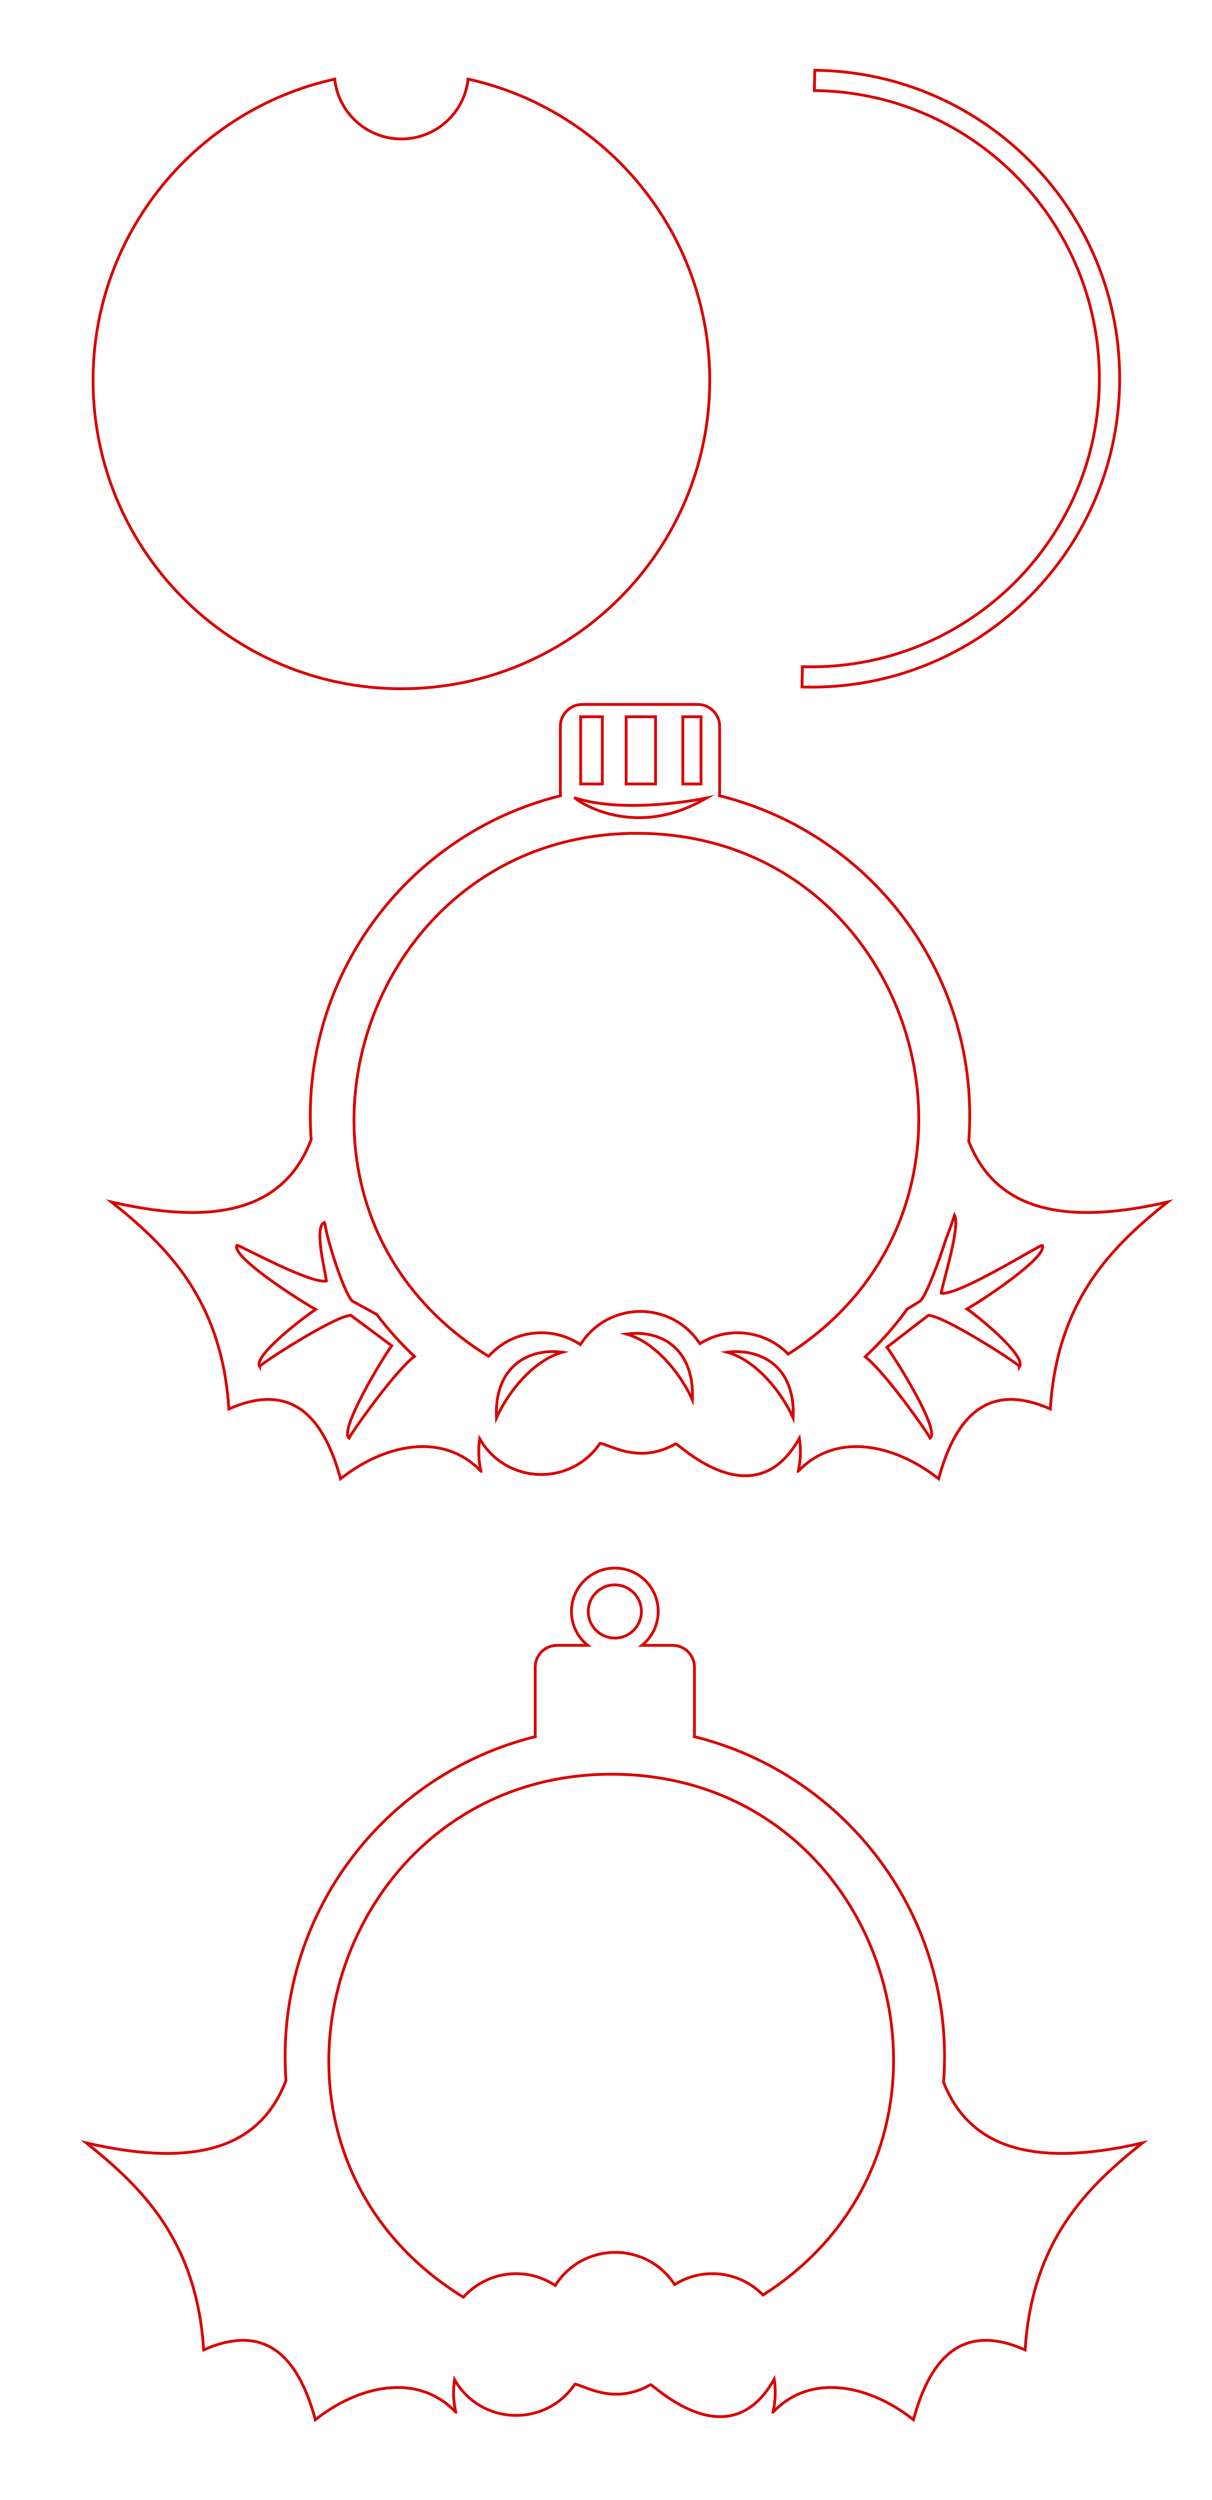 <?xml version="1.0" encoding="utf-8"?>
<!-- Generator: Adobe Illustrator 21.1.0, SVG Export Plug-In . SVG Version: 6.00 Build 0)  -->
<svg version="1.1" id="Слой_1" xmlns="http://www.w3.org/2000/svg" xmlns:xlink="http://www.w3.org/1999/xlink" x="0px" y="0px"
	 width="433px" height="892.888px" viewBox="0 0 433 892.888" style="enable-background:new 0 0 433 892.888;" xml:space="preserve"
	>
<style type="text/css">
	.st0{fill:none;stroke:#DA0100;stroke-miterlimit:10;}
</style>
<g>
	<path class="st0" d="M337.095,743.692c4.508-58.727-34.5-109.972-89.061-123.474c0.017-0.213,0.064-0.418,0.064-0.635v-24.148
		c0-4.315-3.498-7.813-7.813-7.813h-10.964c3.55-2.84,5.829-7.202,5.829-12.102c0-8.56-6.94-15.5-15.5-15.5
		c-8.56,0-15.5,6.94-15.5,15.5c0,4.9,2.279,9.261,5.829,12.102h-10.964c-4.315,0-7.813,3.498-7.813,7.813v24.148
		c0,0.218,0.047,0.422,0.064,0.635c-54.279,13.432-93.287,64.273-89.103,122.845c-8.536,22.194-29.23,31.978-71.318,22.257
		c19.467,15.576,39.417,34.575,41.917,73.914c21.362-9.455,33.53,1.352,39.894,24.951c15.43-12.258,36.569-17.042,50.159-2.708
		l0.001,0c-0.851-3.825-0.999-7.747-0.433-11.628c9.32,16.345,32.499,17.17,42.991,1.633c3.459,0.418,13.91,7.726,27.031,0.174
		c1-0.108,27.928,27.037,44.19-1.963c0.591,3.911,0.451,7.903-0.413,11.784l0.001,0c13.591-14.334,34.729-9.55,50.159,2.708
		c6.364-23.599,18.532-34.406,39.894-24.951c2.5-39.339,22.451-58.338,41.917-73.914
		C366.473,774.947,345.781,765.436,337.095,743.692z M219.65,566.02c5.238,0,9.5,4.262,9.5,9.5s-4.262,9.5-9.5,9.5
		s-9.5-4.262-9.5-9.5S214.411,566.02,219.65,566.02z M272.604,819.641c-8.379-8.57-21.54-10.063-31.582-3.725
		c-10.099-15.508-32.806-15.303-42.649,0.323c-10.385-6.901-24.372-5.223-32.826,4.189
		c-87.396-53.929-47.205-186.787,52.898-186.787C319.265,633.64,357.211,765.696,272.604,819.641z"/>
	<path class="st0" d="M346.095,407.658c4.508-58.727-34.5-109.972-89.061-123.474c0.017-0.213,0.064-0.418,0.064-0.635v-24.148
		c0-4.315-3.498-7.813-7.813-7.813h-41.271c-4.315,0-7.813,3.498-7.813,7.813v24.148c0,0.218,0.047,0.422,0.064,0.635
		c-54.279,13.432-93.287,64.273-89.103,122.845c-8.536,22.194-29.23,31.978-71.318,22.257
		c19.467,15.576,39.417,34.575,41.917,73.914c21.362-9.455,33.53,1.352,39.894,24.951c15.43-12.258,36.569-17.042,50.159-2.708
		l0.001,0c-0.851-3.825-0.999-7.747-0.433-11.628c9.32,16.346,32.499,17.17,42.991,1.633c3.459,0.418,13.91,7.726,27.031,0.174
		c1-0.108,27.928,27.037,44.19-1.963c0.591,3.911,0.451,7.903-0.413,11.784l0.001,0c13.591-14.334,34.729-9.55,50.159,2.708
		c6.364-23.599,18.532-34.406,39.894-24.951c2.5-39.339,22.451-58.338,41.917-73.914
		C375.473,438.913,354.782,429.402,346.095,407.658z M243.946,255.986h6.5v24h-6.5V255.986z M223.696,255.986h10.5v24h-10.5V255.986
		z M207.446,255.986h7.75v24h-7.75V255.986z M205.446,284.986c19,6,47,0,47,0C225.446,300.986,204.493,284.685,205.446,284.986z
		 M227.446,297.607c100.82,0,138.765,132.056,54.158,186c-8.379-8.57-21.54-10.063-31.582-3.725
		c-10.099-15.508-32.806-15.303-42.649,0.323c-10.385-6.901-24.372-5.223-32.826,4.189
		C87.152,430.464,127.342,297.607,227.446,297.607z M223.816,476.438c12.855-1.733,24.359,5.736,23.546,23.464
		C243.975,492.297,235.188,479.67,223.816,476.438z M124.718,513.6c-3.728-2.764,12.072-28.74,15.228-32.989l-14.672-10.898
		l-0.126,0.087c-5.717,0.247-32.408,17.475-32.376,18.261c-2.494-3.851,16.251-17.961,20.007-20.408
		c-4.88-2.676-30.368-18.809-28.13-22.903c0.908-0.188,26,13.843,31.963,12.736c-0.476-3.803-4.771-20.463-0.333-21
		c-1.175,0.373,6.005,24.55,9.566,28.157l8.756,4.801c4.058,5.372,8.566,10.383,13.467,14.982
		C141.056,489.642,125.485,511.828,124.718,513.6z M177.363,506.399c-0.848-18.473,11.594-25.065,23.546-23.465
		C190.577,485.872,181.56,497.003,177.363,506.399z M283.364,506.4c-3.989-8.947-12.934-20.448-23.546-23.464
		C270.396,481.522,284.259,486.853,283.364,506.4z M345.446,467.486c3.756,2.447,21.278,16.723,18.784,20.575
		c0.033-0.786-26.658-18.014-32.376-18.261l-0.126-0.087l-14.865,11.44c3.156,4.25,19.149,29.683,15.421,32.448
		c-0.761-1.758-16.098-23.615-23.187-29.049c5.534-5.177,10.567-10.88,15.022-17.031l4.661-2.868
		c2.234-2.263,6.586-13.866,9.23-22.295c1.1-2.741,2.101-5.532,2.997-8.371c2.225,3.967-4.309,24.387-4.743,27.856
		c5.964,1.106,35.181-17.281,36.089-17.093C374.591,448.844,350.326,464.811,345.446,467.486z"/>
	<path class="st0" d="M253.563,135.817c0,60.838-49.319,110.158-110.158,110.158c-60.838,0-110.158-49.319-110.158-110.158
		c0-52.657,36.949-96.677,86.333-107.566c1.293,12.017,11.465,21.375,23.825,21.375c12.361,0,22.533-9.358,23.825-21.375
		C216.614,39.14,253.563,83.16,253.563,135.817z"/>
	<path class="st0" d="M291.085,25.102c0.351,0.004,0.7-0.001,1.051,0.006c60.825,1.261,109.112,51.592,107.851,112.417
		c-1.261,60.825-51.592,109.112-112.417,107.851c-0.352-0.007-0.7-0.027-1.051-0.037l0.15-7.245
		c0.351,0.011,0.699,0.029,1.051,0.036c56.733,1.176,103.846-44.022,105.022-100.756S348.719,33.53,291.986,32.354
		c-0.351-0.007-0.701-0.004-1.051-0.007L291.085,25.102z"/>
</g>
</svg>
